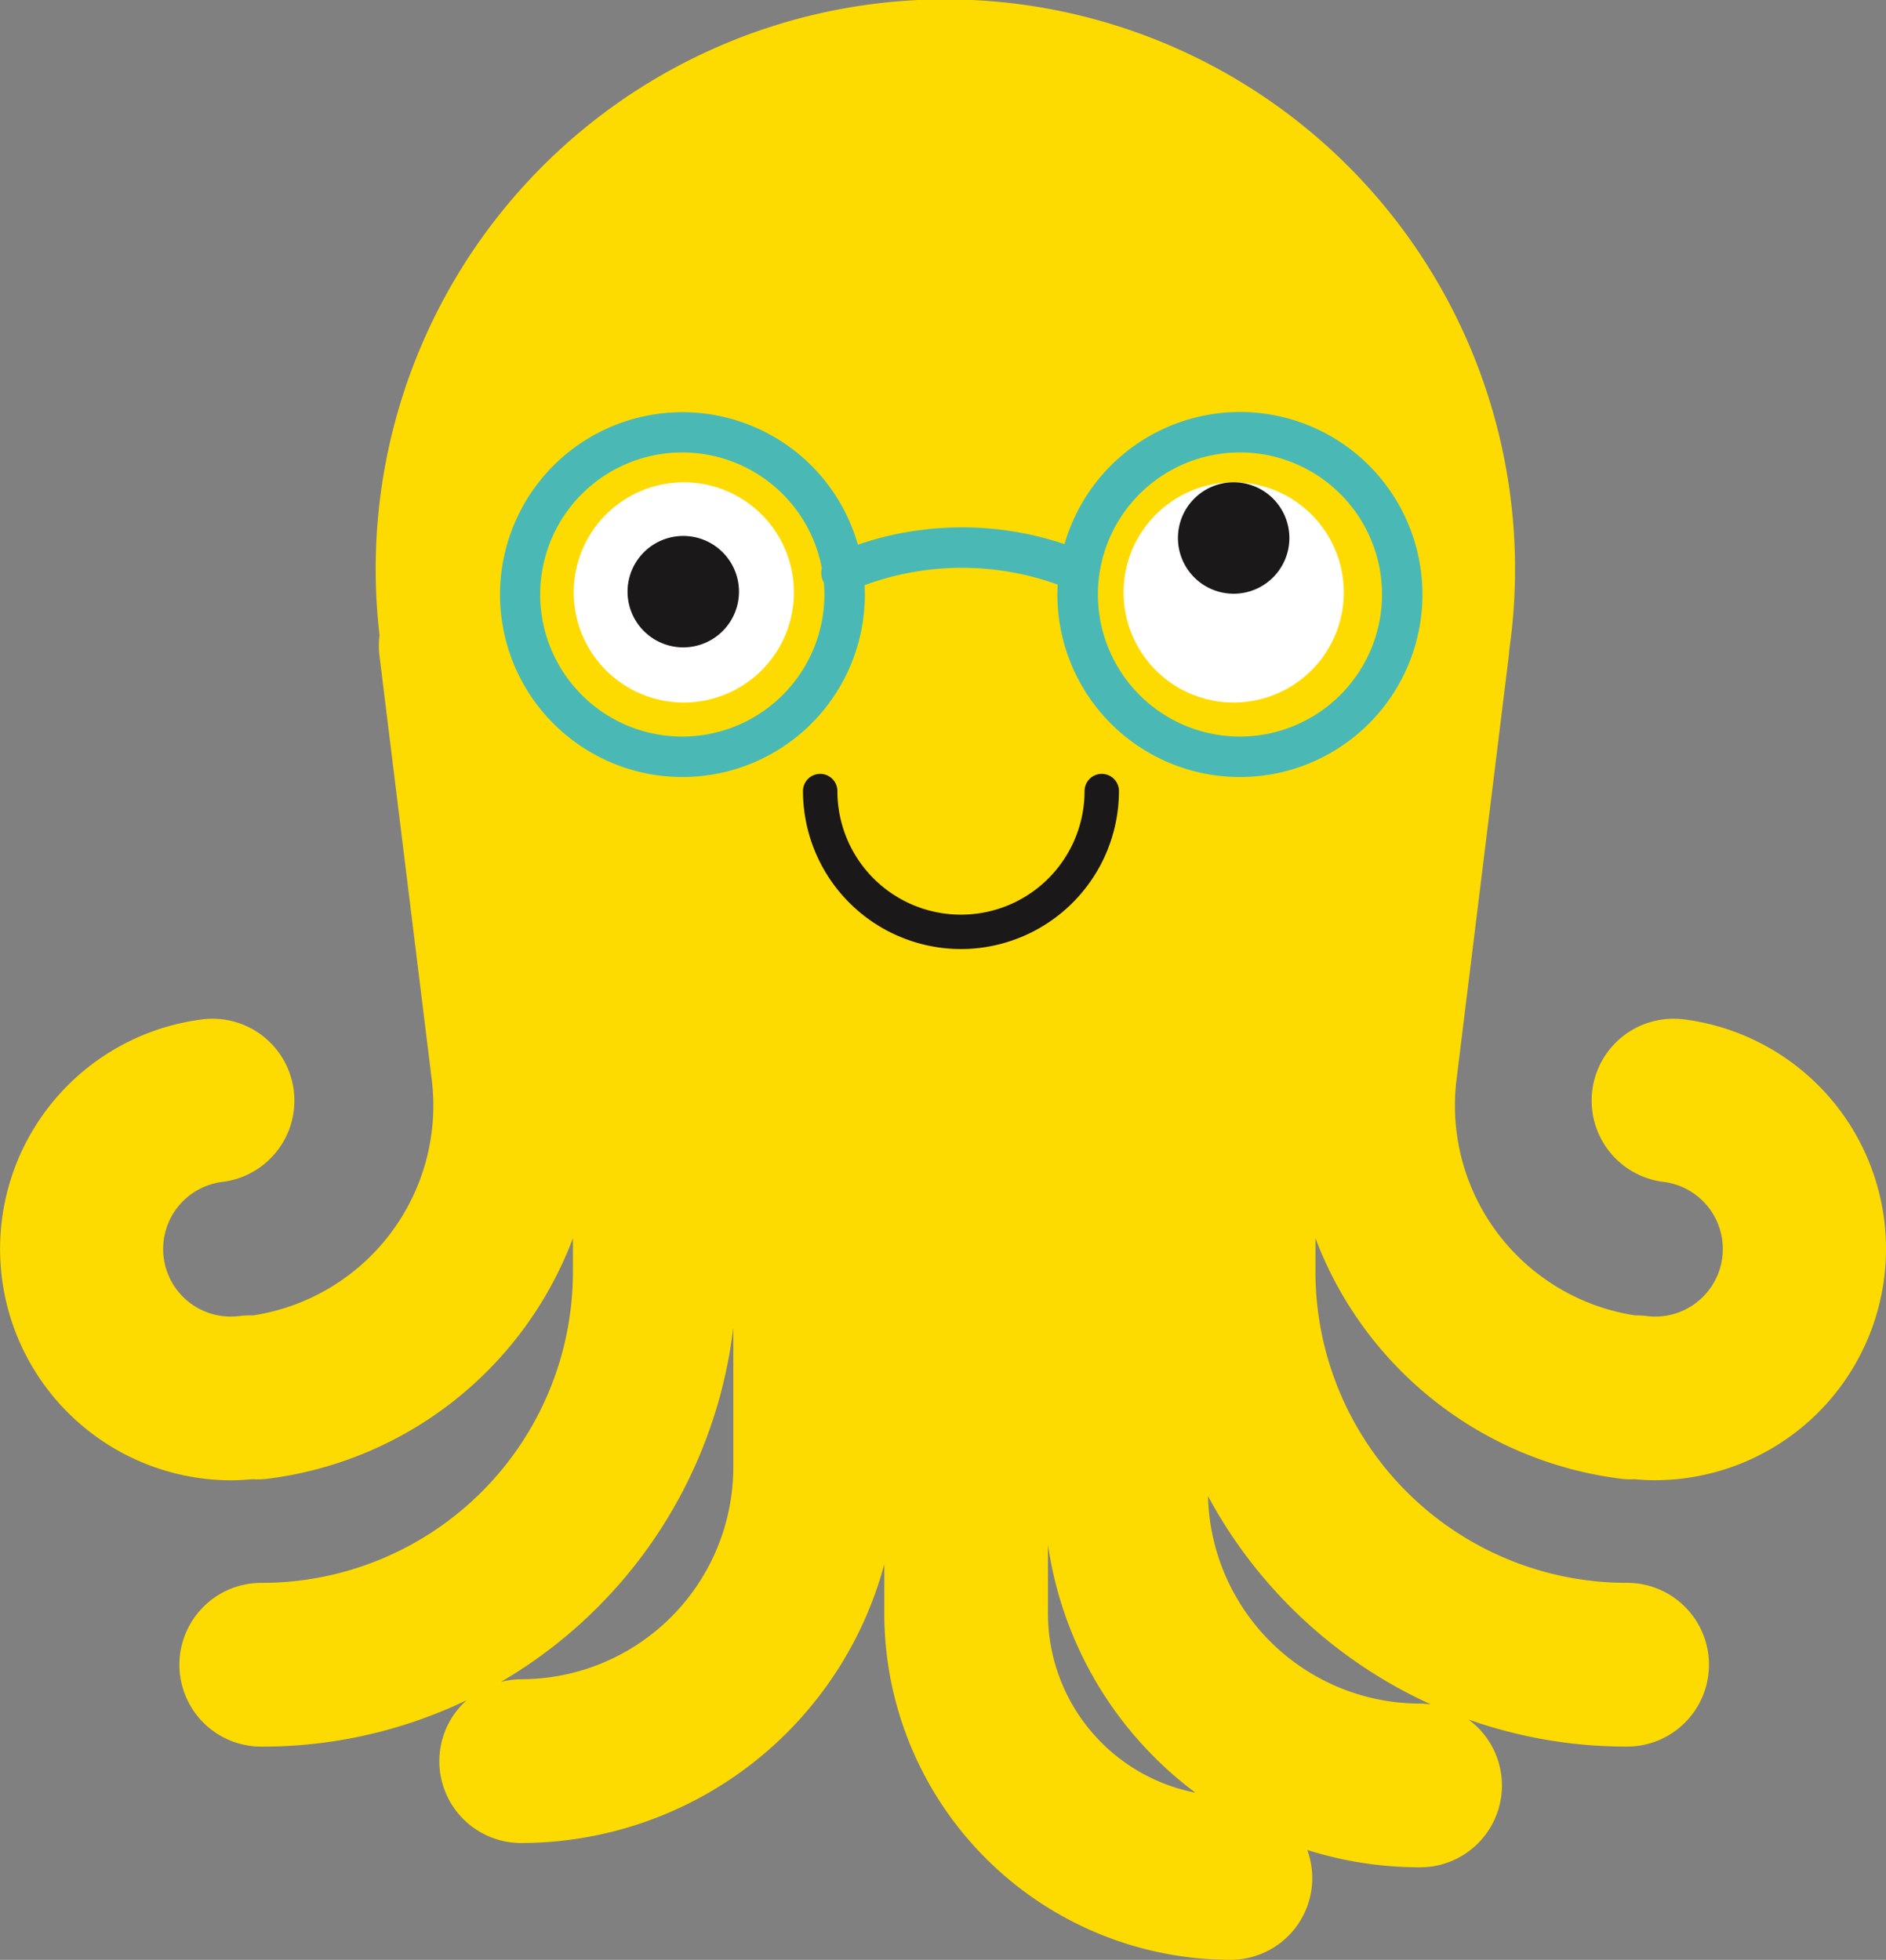 <svg height="228.43" viewBox="0 0 219.828 228.43" width="219.828" xmlns="http://www.w3.org/2000/svg" xmlns:xlink="http://www.w3.org/1999/xlink"><rect x="0" y="0" width="219.828" height="228.43" fill="#808080" stroke="none"/><clipPath id="a"><path d="m0 0h219.828v228.43h-219.828z"/></clipPath><g clip-path="url(#a)"><path d="m196.268 118.816a9.543 9.543 0 0 0 -2.412 18.933 7.88 7.88 0 1 1 -1.992 15.633 9.607 9.607 0 0 0 -1.267-.067 24.748 24.748 0 0 1 -20.83-27.465l6.1-49.455c.024-.2.03-.39.042-.584a66.4 66.4 0 1 0 -131.67-1.774 9.524 9.524 0 0 0 -.012 2.358l6.1 49.455a24.749 24.749 0 0 1 -20.86 27.47 9.634 9.634 0 0 0 -1.5.061 7.88 7.88 0 1 1 -1.991-15.633 9.543 9.543 0 0 0 -2.412-18.933 26.968 26.968 0 0 0 3.353 53.719c.835 0 1.675-.053 2.515-.13.184.011.367.025.553.025a9.621 9.621 0 0 0 1.181-.073 43.843 43.843 0 0 0 35.613-28.035v3.944a36.267 36.267 0 0 1 -36.226 36.226 9.543 9.543 0 1 0 0 19.085 54.979 54.979 0 0 0 23.841-5.41 9.533 9.533 0 0 0 6.359 16.644 43.882 43.882 0 0 0 42.32-32.5v5.774a40.386 40.386 0 0 0 40.34 40.34 9.521 9.521 0 0 0 8.96-12.8 43.66 43.66 0 0 0 13.147 2.018 9.535 9.535 0 0 0 5.642-17.227 55.043 55.043 0 0 0 18.391 3.156 9.543 9.543 0 1 0 0-19.085 36.267 36.267 0 0 1 -36.226-36.226v-3.944a43.842 43.842 0 0 0 35.613 28.035 9.613 9.613 0 0 0 1.181.073c.124 0 .246-.012.37-.017.8.071 1.6.119 2.39.119a26.966 26.966 0 0 0 3.388-53.716m-135.518 76.916a9.512 9.512 0 0 0 -2.369.308 55.393 55.393 0 0 0 27.092-41.323v16.289a24.752 24.752 0 0 1 -24.724 24.724m61.4-7.636v-8.048a43.839 43.839 0 0 0 17.193 28.909 21.289 21.289 0 0 1 -17.193-20.861m44.635 10.567a9.572 9.572 0 0 0 -1.272-.095 24.748 24.748 0 0 1 -24.71-24.182 55.66 55.66 0 0 0 25.983 24.276" fill="#fedb00"/><path d="m172.881 169.277a18.435 18.435 0 0 1 -18.414-18.414 2 2 0 1 1 4.009 0 14.4 14.4 0 0 0 28.81 0 2 2 0 1 1 4.009 0 18.436 18.436 0 0 1 -18.415 18.414" fill="#1a1818" transform="translate(-60.872 -58.661)"/><path d="m241.8 105.606a12.834 12.834 0 1 1 -12.834-12.834 12.834 12.834 0 0 1 12.834 12.834" fill="#fff" transform="translate(-85.171 -36.559)"/><path d="m239.582 99.266a6.494 6.494 0 1 1 -6.494-6.494 6.495 6.495 0 0 1 6.494 6.494" fill="#1a1818" transform="translate(-89.295 -36.559)"/><path d="m136.026 105.606a12.834 12.834 0 1 1 -12.834-12.834 12.834 12.834 0 0 1 12.834 12.834" fill="#fff" transform="translate(-43.489 -36.559)"/><path d="m182.41 79.244a21.31 21.31 0 0 0 -20.445 15.4 37.562 37.562 0 0 0 -24.085.065 21.262 21.262 0 1 0 .813 5.81q0-.546-.028-1.085a32.792 32.792 0 0 1 22.5-.068c-.021.382-.032.766-.032 1.154a21.276 21.276 0 1 0 21.277-21.276m-64.993 37.834a16.557 16.557 0 1 1 16.259-19.636 2.335 2.335 0 0 0 .13 1.483c.024.057.067.1.1.152.042.476.073.956.073 1.443a16.576 16.576 0 0 1 -16.557 16.557m64.993 0a16.557 16.557 0 1 1 16.557-16.557 16.576 16.576 0 0 1 -16.557 16.557" fill="#4ab9b5" transform="translate(-37.887 -31.228)"/><path d="m133.706 109.588a6.494 6.494 0 1 1 -6.494-6.494 6.495 6.495 0 0 1 6.494 6.494" fill="#1a1818" transform="translate(-47.572 -40.627)"/></g></svg>